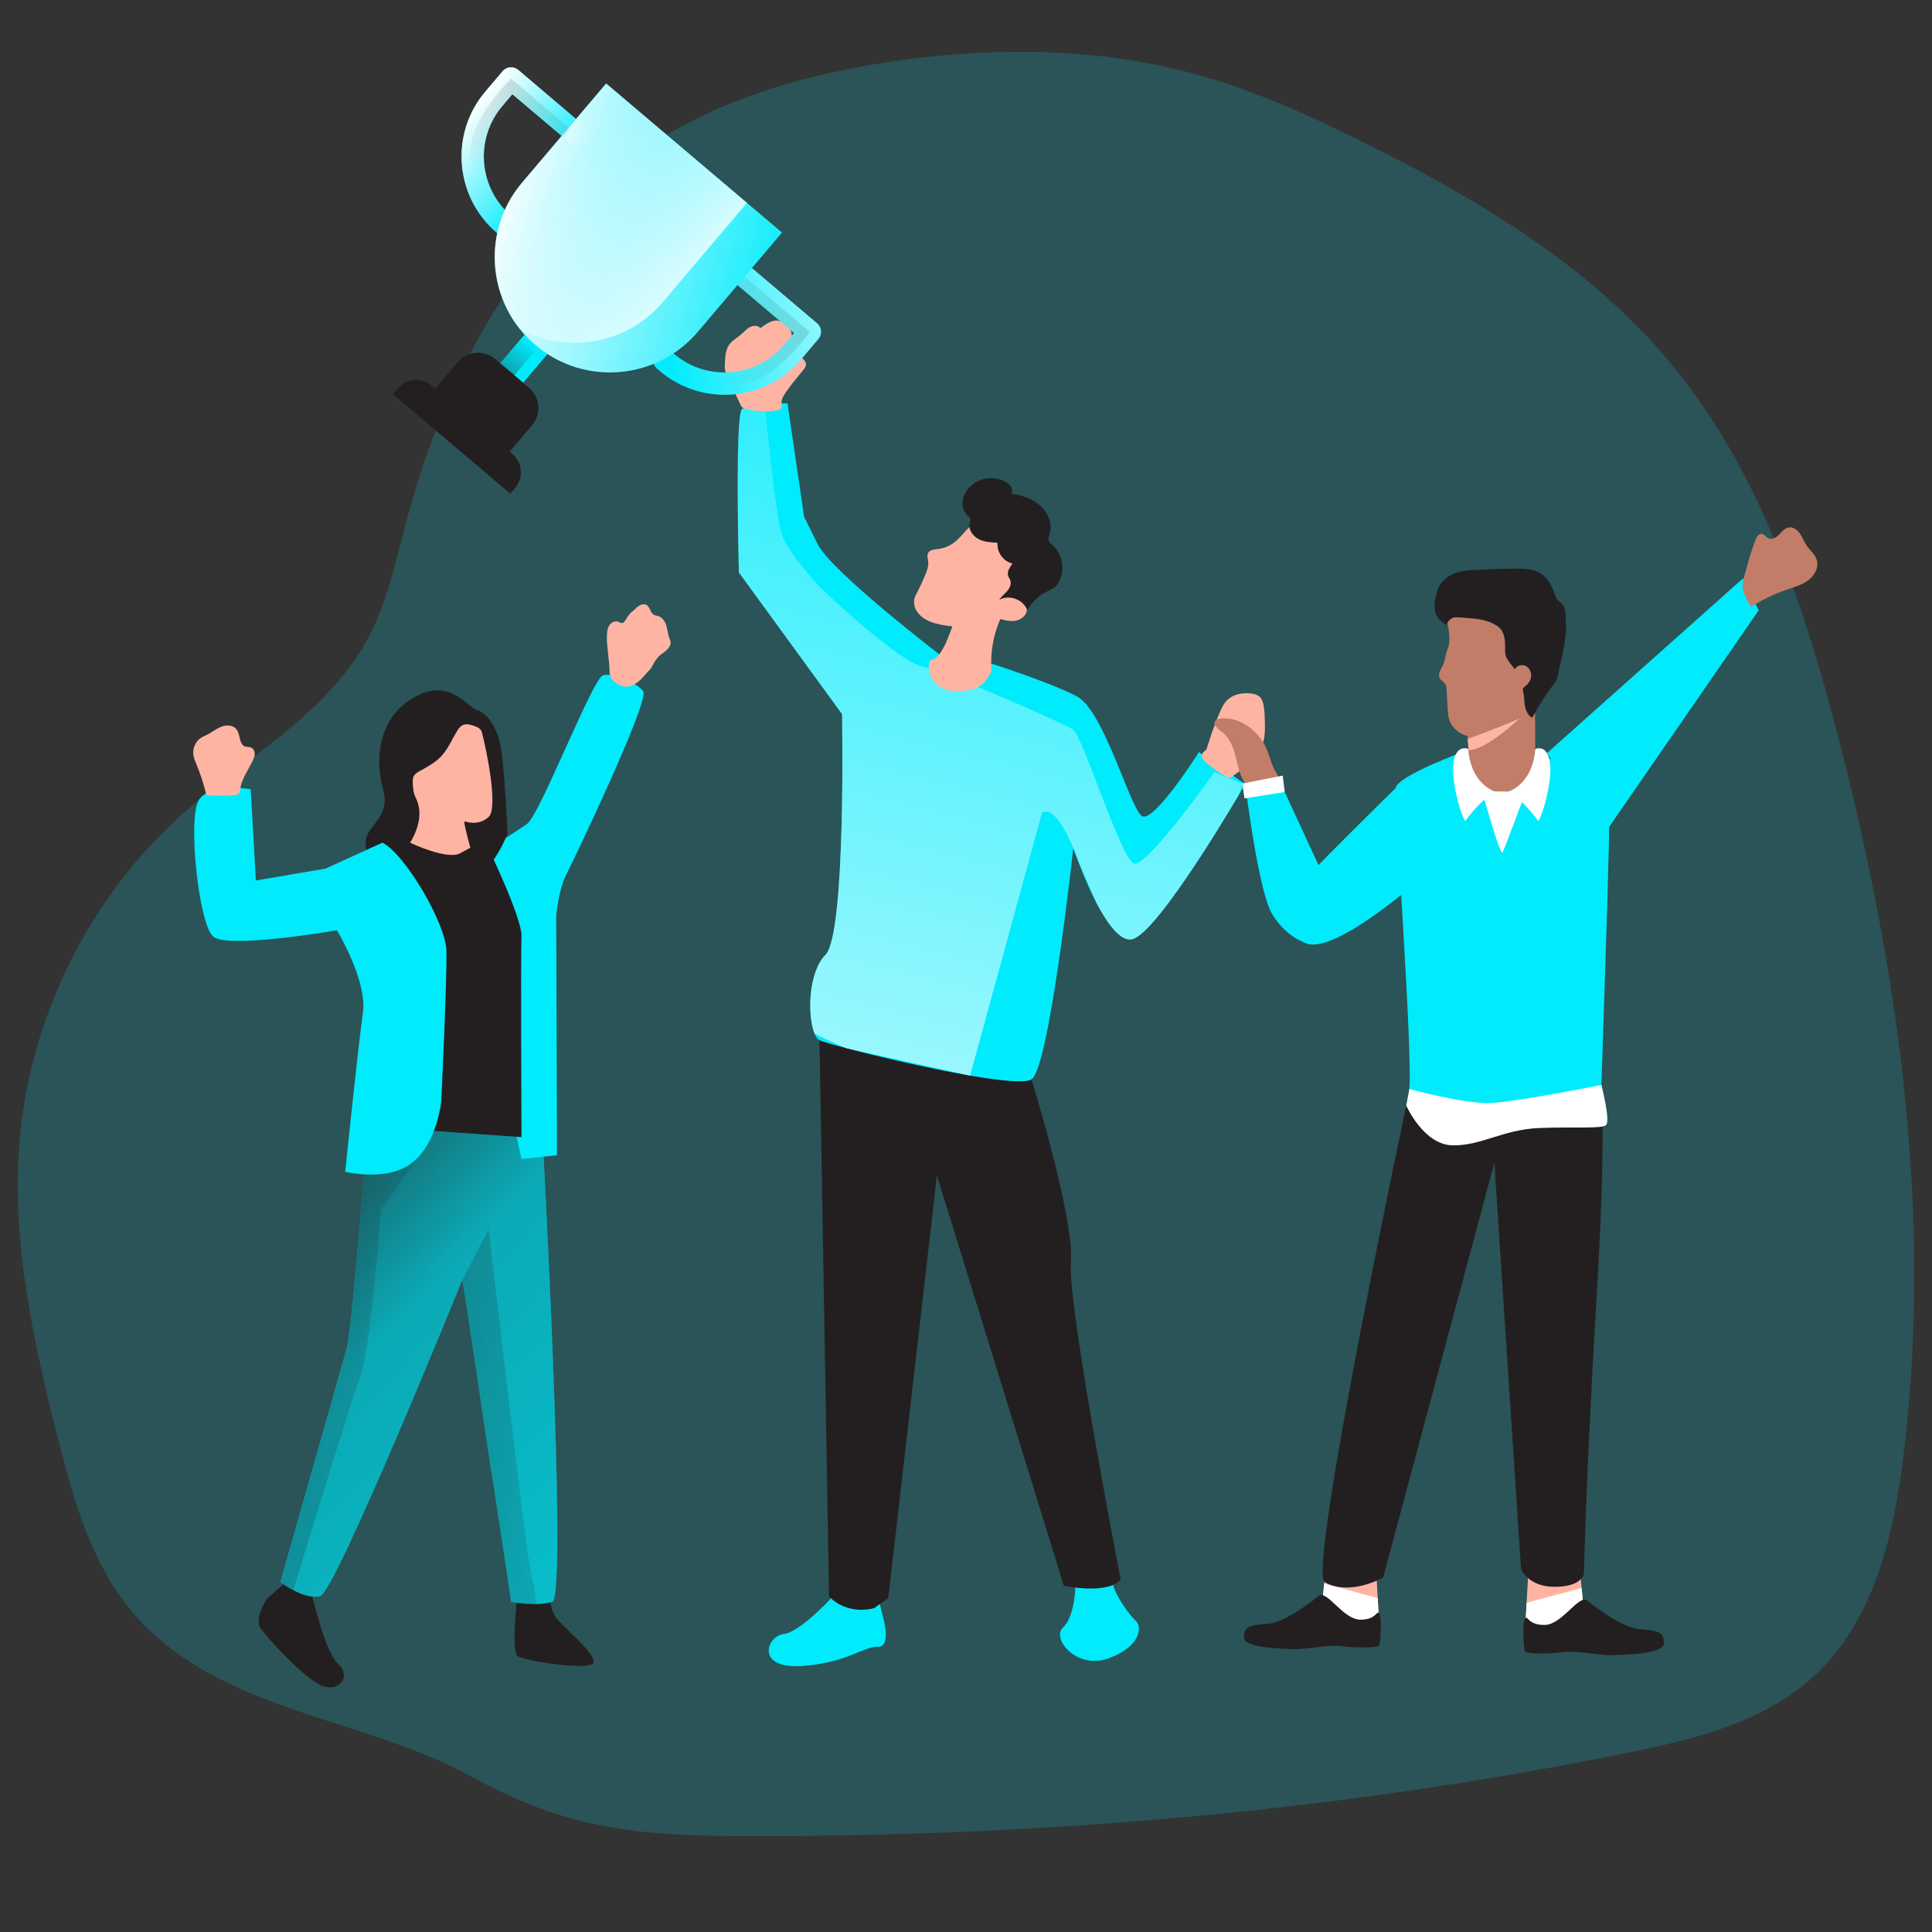 <svg transform="scale(1)" id="_0670_Team_Success_2" xmlns="http://www.w3.org/2000/svg" xmlns:xlink="http://www.w3.org/1999/xlink" viewBox="0 0 500 500" class="show_show__wrapper__graphic__5Waiy "><rect x="0" y="0" width="500" height="500" fill="#333333" stroke="none"/><title>React</title><defs><style>.cls-1{fill:url(#linear-gradient);}.cls-1,.cls-2,.cls-3,.cls-4,.cls-5,.cls-6,.cls-7,.cls-8,.cls-9,.cls-10,.cls-11,.cls-12,.cls-13,.cls-14,.cls-15,.cls-16,.cls-17{stroke-width:0px;}.cls-2{isolation:isolate;opacity:.18;}.cls-2,.cls-17{fill:#00ebfc;}.cls-3{fill:url(#linear-gradient-11);}.cls-4{fill:url(#linear-gradient-10);}.cls-5{fill:url(#linear-gradient-4);}.cls-6{fill:url(#linear-gradient-2);}.cls-7{fill:url(#linear-gradient-3);}.cls-8{fill:url(#linear-gradient-8);}.cls-9{fill:url(#linear-gradient-9);}.cls-10{fill:url(#linear-gradient-7);}.cls-11{fill:url(#linear-gradient-5);}.cls-12{fill:url(#linear-gradient-6);}.cls-13{fill:#231f20;}.cls-14{fill:#c27d68;}.cls-15{fill:#fff;}.cls-16{fill:#ffb4a3;}</style><linearGradient id="linear-gradient" x1="191.9" y1="417.58" x2="281.2" y2="54.79" gradientUnits="userSpaceOnUse"><stop offset="0" stop-color="#fff"></stop><stop offset="1" stop-color="#fff" stop-opacity="0"></stop></linearGradient><linearGradient id="linear-gradient-2" x1="165.6" y1="-3.13" x2="123.59" y2="55.92" gradientTransform="translate(113.5 -32.32) rotate(40.3)" xlink:href="#linear-gradient"></linearGradient><linearGradient id="linear-gradient-3" x1="-1674.33" y1="-14.96" x2="-1636.58" y2="46.86" gradientTransform="translate(-1034.25 -1005.69) rotate(-139.7) scale(1 -1)" gradientUnits="userSpaceOnUse"><stop offset="0" stop-color="#231f20"></stop><stop offset=".08" stop-color="#231f20" stop-opacity=".69"></stop><stop offset=".21" stop-color="#231f20" stop-opacity=".32"></stop><stop offset="1" stop-color="#231f20" stop-opacity="0"></stop></linearGradient><linearGradient id="linear-gradient-4" x1="45.46" y1="42.98" x2="75.26" y2="42.98" gradientTransform="translate(113.5 -32.32) rotate(40.3)" xlink:href="#linear-gradient"></linearGradient><linearGradient id="linear-gradient-5" x1="96.65" y1="87.96" x2="96.16" y2="77.08" gradientTransform="translate(39 11.01)" xlink:href="#linear-gradient-3"></linearGradient><linearGradient id="linear-gradient-6" x1="63.79" y1="55.57" x2="139.09" y2="19.5" gradientTransform="translate(113.5 -32.32) rotate(40.3)" xlink:href="#linear-gradient"></linearGradient><linearGradient id="linear-gradient-7" x1="183.97" y1="82.3" x2="142.67" y2="51.05" xlink:href="#linear-gradient"></linearGradient><linearGradient id="linear-gradient-8" x1="27.94" y1="-14.5" x2="65.69" y2="47.33" gradientTransform="translate(113.5 -32.32) rotate(40.3)" xlink:href="#linear-gradient-3"></linearGradient><linearGradient id="linear-gradient-9" x1="49.84" y1="297.57" x2="290.96" y2="522.78" gradientTransform="matrix(1,0,0,1,0,0)" xlink:href="#linear-gradient-3"></linearGradient><linearGradient id="linear-gradient-10" x1="71.53" y1="364.24" x2="175.34" y2="368.33" gradientTransform="matrix(1,0,0,1,0,0)" xlink:href="#linear-gradient-3"></linearGradient><linearGradient id="linear-gradient-11" x1="9.35" y1="348.8" x2="154.89" y2="354.54" gradientTransform="matrix(1,0,0,1,0,0)" xlink:href="#linear-gradient-3"></linearGradient></defs><path class="cls-2" id="background" d="M35.56,418.71c-11.47-12.63-16.34-29.75-20.53-46.29-6.44-25.34-12.19-51.38-9.94-77.43,2.78-32.19,18.28-63.12,42.42-84.6,16.43-14.63,37.15-25.65,47.61-45,5.12-9.48,7.31-20.21,10.07-30.63,10.68-40.3,32.59-79.76,68.69-100.62,16.93-9.78,36.15-15.01,55.47-17.99,26.97-4.16,54.91-4.06,81.17,3.36,14.63,4.13,28.54,10.46,42.17,17.22,29.53,14.65,58.65,31.93,79.7,57.29,22.79,27.46,34.45,62.34,43.39,96.89,15.66,60.53,24.45,123.64,16.86,185.7-2.55,20.88-7.73,42.98-23.22,57.22-13.02,11.97-31.13,16.34-48.47,19.85-73.7,14.91-148.56,21.42-223.7,21.51-30.35.04-49.19-1.02-75.34-15.46-27.58-15.23-64.13-16.56-86.35-41.02Z"></path><g id="character_3"><path class="cls-17" d="M215.62,413.06s-8.36,9.28-12.81,9.82-7.29,8.98,4.45,8.29c11.74-.69,16.26-5.14,19.95-4.99s1.23-7.98,1.23-7.98l-1.23-5.14h-11.58Z"></path><path class="cls-17" d="M278.38,409.3s0,8.9-3.22,11.82c-3.22,2.92,3.53,11.2,11.97,7.98,8.44-3.22,8.29-8.32,6.9-9.53-1.38-1.21-5.68-6.73-6.14-10.26s-9.51,0-9.51,0Z"></path><path class="cls-13" d="M212.09,269.2l2.46,143.93s4.09,4.91,11.66,3.07l3.68-2.66,12.58-109.35,32.84,106.18s11.05,2.46,14.73-1.53c0,0-13.81-70.89-12.89-82.25.92-11.35-10.19-47.26-10.19-47.26l-54.87-10.13Z"></path><path class="cls-17" d="M322.26,202.92s-.63,1.09-1.71,2.9c-5.4,9.1-22.12,36.53-27.75,37.3-3.02.41-6.35-4.28-9.11-9.59-.02-.03-.04-.07-.06-.12-3.25-6.28-5.68-13.37-5.86-13.89,0-.01-.01-.02-.01-.03,0,0-6.13,56.78-10.8,59.84-1.57,1.04-7.98.4-15.89-.97-.04-.01-.09-.01-.14-.02-10.57-1.83-23.79-4.93-31.8-7.04l-.13-.03-.09-.03c-3.65-.96-6.18-1.71-6.82-2.03-.5-.25-.93-.85-1.28-1.72-1.88-4.48-1.68-15.88,2.82-20.38,5.37-5.37,4.29-62.3,4.29-62.3l-26.7-36.66s-1.07-40.21.77-42.21c.28-.3.73-.54,1.31-.74,3.29-1.12,10.51-.79,10.51-.79l4.29,29.31,3.53,7.13c3.53,7.14,32.28,29.12,32.28,29.12,5.52,7.52,12.68,1.77,12.68,1.77,0,0,15.04,4.79,22.1,8.47,7.05,3.68,13.81,29.15,16.87,31,3.07,1.84,14.73-16.58,14.73-16.58l11.97,8.29Z"></path><path class="cls-1" d="M321.51,202.8l-.96,3.02c-5.4,9.1-22.12,36.53-27.75,37.3-3.02.41-6.35-4.28-9.11-9.59-.02-.03-.04-.07-.06-.12-2.22-5.01-4.28-10.04-5.86-13.89,0-.01-.01-.02-.01-.03-4.89-11.96-8.08-9.17-8.08-9.17l-18.61,68.04h0s-.14-.02-.14-.02l-31.8-7.04-.13-.03-.09-.03c-.59-.25-4-1.7-8.1-3.75-1.88-4.48-1.68-15.88,2.82-20.38,5.37-5.37,4.29-62.3,4.29-62.3l-26.7-36.66s-1.07-40.21.77-42.21c.28-.3.73-.54,1.31-.74l4.8,1.27s2.65,27.22,4.28,31.96c1.62,4.75,9.71,13.4,9.71,13.4,0,0,19.73,18.97,26.61,20.65,6.88,1.67,36.65,14.7,39.07,16.37,2.42,1.68,12.28,33.3,15.63,34.59,3.35,1.29,20.88-23.61,20.88-23.61l7.23,2.97Z"></path><path class="cls-16" d="M202.38,105.23c-.47-1.17.17-2.47.87-3.52,1.4-2.11,3.08-4,4.66-5.98.36-.44.72-.95.68-1.51-.03-.39-.25-.74-.49-1.04-.61-.77-1.42-1.37-2.32-1.75-.19-.08-.39-.15-.52-.31-.09-.11-.14-.26-.17-.4-.26-1.07-.09-2.2-.11-3.31-.02-1.11-.29-2.31-1.17-2.98-1.11-.84-2-1.71-3.37-1.45s-2.54,1.11-3.66,1.94c-.62-.75-1.83-.72-2.69-.27s-1.51,1.23-2.25,1.87c-1.04.89-2.3,1.55-3.1,2.66-.92,1.29-1.04,2.97-1.13,4.56-.03.62-.07,1.24.02,1.85.13.83.49,1.61.84,2.37,1.05,2.26,2.1,4.52,3.16,6.78.11.24.23.5.44.67.2.16.45.24.69.31,2.4.66,4.93.88,7.41.62.9-.09,1.88-.28,2.19-1.13Z"></path><path class="cls-16" d="M311.78,195.37c1.19-3.81,2.38-7.63,4.01-11.27.47-1.05.99-2.1,1.8-2.9,1.52-1.52,3.86-1.96,6-1.74.9.09,1.84.31,2.48.94.62.61.85,1.5.99,2.35.23,1.4.26,2.83.29,4.26.03,1.62.05,3.27-.37,4.83-1.06,4-4.68,6.71-8.06,9.09-.22.16-.45.32-.72.34-.28.02-.55-.11-.8-.25-1.96-1.06-3.8-2.36-5.46-3.85-.44-.4-.9-.87-.92-1.46-.03-.82.75-1.4,1.44-1.83"></path><g id="trophy"><path class="cls-17" d="M170.01,95.4l.74.63c10.91,9.25,27.31,7.9,36.56-3.01l4.48-5.28c1.03-1.22.88-3.04-.33-4.07l-17.31-14.68c-1.22-1.03-3.04-.88-4.07.33-1.03,1.22-.88,3.04.33,4.07l15.11,12.81-2.61,3.08c-7.19,8.48-19.94,9.53-28.42,2.34l-.74-.63c-1.22-1.03-3.04-.88-4.07.33s-.88,3.04.33,4.07Z"></path><path class="cls-6" d="M170.01,95.4l.74.63c10.91,9.25,27.31,7.9,36.56-3.01l4.48-5.28c1.03-1.22.88-3.04-.33-4.07l-17.31-14.68c-1.22-1.03-3.04-.88-4.07.33-1.03,1.22-.88,3.04.33,4.07l15.11,12.81-2.61,3.08c-7.19,8.48-19.94,9.53-28.42,2.34l-.74-.63c-1.22-1.03-3.04-.88-4.07.33s-.88,3.04.33,4.07Z"></path><path class="cls-7" d="M173.5,93.72s5.56,4.37,15.57,5.84c10.01,1.47,20.49-13.63,20.49-13.63l-16.87-14.31-1.91,2.08,14.77,12.53-2.61,3.08c-7.03,8.29-19.37,9.48-27.84,2.81l-1.6,1.59Z"></path><path class="cls-17" d="M129.27,33.36h59.66v33.64c0,16.46-13.37,29.83-29.83,29.83h0c-16.46,0-29.83-13.37-29.83-29.83v-33.64h0Z" transform="translate(79.86 -87.45) rotate(40.3)"></path><path class="cls-17" d="M129.34,60.91l-.74-.63c-10.91-9.25-12.26-25.65-3.01-36.56l4.48-5.28c1.03-1.22,2.85-1.37,4.07-.33l17.31,14.68c1.22,1.03,1.37,2.85.33,4.07s-2.85,1.37-4.07.33l-15.11-12.81-2.61,3.08c-7.19,8.48-6.14,21.23,2.34,28.42l.74.63c1.22,1.03,1.37,2.85.33,4.07s-2.85,1.37-4.07.33Z"></path><path class="cls-5" d="M133.41,60.58c-1.03,1.22-2.85,1.37-4.07.33l-.74-.63c-10.91-9.25-12.26-25.65-3.01-36.56l4.48-5.28c1.03-1.22,2.85-1.37,4.07-.34l17.31,14.68c1.22,1.03,1.36,2.86.33,4.07-1.03,1.22-2.85,1.37-4.07.33l-15.11-12.81-2.61,3.08c-7.03,8.29-6.19,20.65,1.77,27.92.18.17.37.33.56.5l.74.63c1.22,1.03,1.37,2.85.33,4.07Z"></path><rect class="cls-17" x="132.52" y="85.65" width="7.79" height="12.36" transform="translate(91.77 -66.44) rotate(40.3)"></rect><rect class="cls-11" x="132.87" y="84.69" width="4.82" height="12.36" transform="translate(90.88 -65.93) rotate(40.3)"></rect><path class="cls-12" d="M202.38,60.19l-21.75,25.65c-10.66,12.57-29.48,14.11-42.05,3.46-1.55-1.32-2.94-2.76-4.15-4.29-8.62-10.92-8.65-26.74.69-37.75l21.75-25.65,45.5,38.59Z"></path><path class="cls-10" d="M193.31,52.5l-21.75,25.65c-9.34,11.01-24.96,13.57-37.13,6.85-8.62-10.92-8.65-26.74.69-37.75l21.75-25.65,36.44,30.91Z"></path><path class="cls-13" d="M121.33,94.62h11.43c3.81,0,6.91,3.1,6.91,6.91v10.03h-25.25v-10.03c0-3.81,3.1-6.91,6.91-6.91Z" transform="translate(96.83 -57.7) rotate(40.3)"></path><path class="cls-13" d="M105.85,107.66h27.35c3.45,0,6.25,2.8,6.25,6.25v1.94h-39.84v-1.94c0-3.45,2.8-6.25,6.25-6.25Z" transform="translate(100.65 -50.78) rotate(40.3)"></path><path class="cls-8" d="M130.45,57.21s-5.22-4.77-8.31-14.41c-3.09-9.64,10.1-22.44,10.1-22.44l15.27,12.95-1.65,2.3-13.26-11.25-2.61,3.08c-7.03,8.29-6.19,20.65,1.77,27.92l-1.31,1.84Z"></path></g><path class="cls-16" d="M245.63,164.67c-.62,1.34-1.24,2.68-2.03,3.93-.54.84-1.21,1.68-2.14,2.03-.31.12-.68.2-.86.49-.08.13-.11.28-.14.42-.24,1.44.05,2.95.8,4.2s1.94,2.22,3.32,2.69c1.08.37,2.24.44,3.37.43,2.36-.02,4.9-.43,6.59-2.07.7-.68,1.21-1.52,1.7-2.36.13-.22.26-.45.31-.7.04-.19.02-.38.01-.58-.27-4.56.59-9.19,2.49-13.34-1.39-.57-2.93-.6-4.43-.61-1.72,0-3.44,0-5.14.26-.88.14-2.15.4-2.49,1.34-.47,1.3-.78,2.6-1.37,3.88Z"></path><path class="cls-16" d="M254.33,161.1s-6.39,5.35-9.51,5.29l2.02-5.13,7.49-.16Z"></path><path class="cls-16" d="M242.8,142.08c-.97.11-2.16.17-2.61,1.04-.34.66-.06,1.46.03,2.2.13,1.19-.3,2.36-.76,3.47-.63,1.53-1.33,3.03-2.09,4.49-.28.53-.57,1.07-.71,1.66-.26,1.07-.02,2.22.55,3.16s1.43,1.68,2.38,2.23c1.58.9,3.4,1.28,5.2,1.56,3.96.62,8.21.76,11.76-1.09.62-.32,1.26-.72,1.96-.67.26.02.5.09.75.17,1.26.36,2.6.59,3.87.27s2.44-1.31,2.63-2.61c.24-1.62-1.09-3.11-2.6-3.74.23.1,1.77-2.01,1.94-2.25.5-.72.83-1.4.9-2.27.15-1.93.86-3.76.95-5.72.09-1.92-.28-3.9-1.35-5.5-1.23-1.84-3.27-2.99-5.34-3.77-1.13-.42-2.32-.76-3.53-.76-1.47,0-2.9.49-4.18,1.22-2.39,1.36-3.56,3.75-5.72,5.31-1.18.86-2.57,1.42-4.02,1.59Z"></path><path class="cls-13" d="M249.6,127.93c-.87,1.81-.66,4.21.84,5.55.26.23.57.45.66.79.09.33-.06.66-.15.99-.44,1.65.71,3.4,2.22,4.21,1.51.81,3.28.91,4.99.99-.24,2.4,1.51,4.85,3.87,5.39-.72.95-1.48,2.11-1.1,3.23.14.41.42.76.55,1.17.32.95-.19,1.99-.85,2.75s-1.49,1.37-2.01,2.23c2.55-1.46,6.28-.06,7.24,2.72,1.07-1.98,2.74-3.63,4.73-4.67.89-.47,1.86-.83,2.59-1.52.5-.47.86-1.07,1.13-1.69,1.34-3.05.47-6.93-2.04-9.12-.3-.26-.63-.52-.8-.89-.28-.63.02-1.34.21-2,.73-2.6-.49-5.46-2.51-7.24s-4.7-2.64-7.37-3.05c.36-.72.1-1.62-.43-2.22s-1.28-.96-2.02-1.26c-3.57-1.45-8.01.04-9.76,3.64Z"></path></g><g id="character_1"><path class="cls-13" d="M80.44,411.5s3.48,15.86,7.06,19.13.31,7.37-4.19,5.63c-4.5-1.74-14.12-12.38-15.86-14.83-1.74-2.46,1.43-7.47,1.74-7.77s6.65-5.83,6.65-5.83l4.6,3.68Z"></path><path class="cls-13" d="M133.99,411.9s-1.84,15.5,0,16.73,19.49,3.99,19.64,1.53-6.47-7.83-9.37-11.05-1.98-11.3-1.98-11.3l-8.29,4.09Z"></path><path class="cls-17" d="M94.21,303.94s-3.24,40.45-4.47,44.95-17.19,60.56-17.19,60.56c0,0,6.36,4.76,10.34,3.61,3.98-1.15,36.51-81.15,36.72-81.76s7.57,50.33,7.77,50.94,4.91,32.33,4.91,32.33c0,0,6.55,1.23,10.64,0s-2.66-123.16-2.66-123.16l-38.46-1.84-7.6,14.38Z"></path><path class="cls-9" d="M142.94,414.57c-1.24.37-2.7.52-4.15.54h-1.02c-2.91-.06-5.47-.54-5.47-.54,0,0-4.7-31.71-4.91-32.33-.2-.6-7.36-50.11-7.77-50.94-.21.61-32.74,80.61-36.72,81.76-2.09.6-4.84-.42-6.98-1.54h-.02c-1.92-1-3.34-2.07-3.34-2.07,0,0,15.96-56.05,17.19-60.56,1.22-4.5,4.46-44.94,4.46-44.94l6.16-11.64,1.45-2.75,38.46,1.84s6.75,121.94,2.66,123.17Z"></path><path class="cls-4" d="M138.79,415.11h-1.02c-2.91-.06-5.47-.54-5.47-.54,0,0-4.7-31.71-4.91-32.33-.2-.6-7.36-50.11-7.77-50.94l6.85-13.15s9.53,82.11,10.65,87.1c1.12,5,1.67,9.86,1.67,9.86Z"></path><path class="cls-3" d="M108.41,299.31l-9.8,13.63s-2.51,35.63-5.58,44c-3.07,8.38-17.11,54.58-17.11,54.58h-.02c-1.92-1-3.34-2.07-3.34-2.07,0,0,15.96-56.05,17.19-60.56,1.22-4.5,4.46-44.94,4.46-44.94l6.16-11.64,8.04,7Z"></path><path class="cls-17" d="M126.47,219.67s6.65-4.18,9.92-6.43c3.27-2.25,16.98-37.64,19.64-38.46s8.59,1.82,10.43,4.08c1.84,2.26-18.11,44-20,47.68-1.89,3.68-2.51,10.43-2.51,10.43l.2,61.99-9.2,1.02s-5.94-27.62-5.73-28.44c.2-.82-2.76-51.88-2.76-51.88Z"></path><path class="cls-13" d="M131.36,215.6s-.72-14.63-1.53-20.87-3.78-10.23-6.34-10.95-7.16-8.7-16.57-3.17c-9.41,5.52-9.82,16.63-7.77,23.61,2.05,6.98-4.09,9.54-4.5,13.22-.41,3.68,4.09,17.29,17.7,15.55,13.61-1.74,19.03-17.39,19.03-17.39Z"></path><path class="cls-16" d="M123.52,188.2c.6.25,1.05.76,1.21,1.39,1.11,4.21,4.29,19.4,1.74,21.81-2.23,2.11-4.94,1.57-6.09,1.19-.24-.08-.47.15-.4.39l2.35,8.65s-5.98,3.84-9.21,2.3-8.29-3.99-8.29-3.99c0,0,5.98-7,2.76-13.48-.67-1.34-.74-2.79-.78-4.26s.69-2.05,1.95-2.73c1.96-1.06,3.95-2.16,5.47-3.79,1.83-1.97,2.82-4.56,4.27-6.82,1.32-2.06,3.04-1.49,5.01-.67Z"></path><path class="cls-13" d="M100.18,220.82l5.96-2.72s9.58,4.57,12.96,2.72l3.38-1.84,3.99.7s8.7,18.12,8.49,22.63,0,51.97,0,51.97l-25.98-1.84s2.46-50.12,0-58.51-8.8-13.09-8.8-13.09Z"></path><path class="cls-17" d="M98.95,218.09l-14.73,6.71-18,3.07-1.33-23.63s-10.43-1.74-13.4,2.76-.1,32.12,3.68,35.39,32.02-1.64,32.02-1.64c0,0,7.93,13.09,6.73,21.38s-4.58,41.12-4.58,41.12c0,0,11.05,2.76,17.49-2.46s7.37-15.96,7.37-15.96c0,0,1.53-31.92,1.33-38.87s-10.64-24.89-16.57-27.89Z"></path><path class="cls-16" d="M65.33,197c.29-.58.56-1.19.59-1.83s-.26-1.34-.83-1.64c-.59-.3-1.34-.14-1.92-.45-.44-.23-.7-.7-.87-1.17-.41-1.13-.43-2.47-1.26-3.35-.92-.98-2.52-.98-3.77-.49s-2.32,1.37-3.51,1.99c-.61.32-1.26.56-1.83.95-1.4.96-2.13,2.77-1.87,4.44.13.83.47,1.61.8,2.39,1,2.41,1.81,4.91,2.43,7.45.04.16.08.33.2.44.14.12.33.13.51.14,1.65.05,3.3.06,4.95.03.79-.01,2.33.09,2.9-.6.42-.51.37-1.72.57-2.34.68-2.11,1.94-3.98,2.93-5.95Z"></path><path class="cls-16" d="M63.22,193.49c-1.15.2-2.11.95-3.03,1.68-.22.18-.46.38-.48.66-.02.27.17.5.38.67.46.37,1.04.56,1.63.62s1.18,0,1.76-.06c-.74.55-1.1,1.48-1.78,2.11-.32.3-.69.52-1.08.72-.86.44-1.79.77-2.75.79-1.51.03-2.95-.72-4.1-1.7-.42-.36-.83-.76-1.03-1.28-.15-.38-.18-.8-.18-1.21,0-.47.02-.97.25-1.38-.1.59-.03,1.21.22,1.76.12.27.29.52.54.66.14.08.3.11.46.14.85.13,1.76-.03,2.46-.54.29-.21.53-.47.8-.7.4-.34.86-.62,1.28-.94.35-.26.69-.55,1.05-.81.64-.47,1.35-.84,2.1-1.1.37-.13.81-.22,1.12.02"></path><path class="cls-16" d="M157.08,164.35c.02-.88.13-1.79.61-2.52s1.42-1.23,2.25-.95c.41.14.81.46,1.23.36.35-.08.57-.41.76-.71.76-1.17,1.67-2.24,2.7-3.17.73-.67,1.78-1.29,2.65-.82.98.53,1,2.11,2,2.61.33.16.7.18,1.05.28,1.08.31,1.77,1.39,2.1,2.46s.41,2.22.79,3.28c.16.44.38.89.34,1.36-.03.39-.24.74-.46,1.06-.71,1.03-1.54,1.3-2.4,2.09-.97.88-1.61,2.14-2.21,3.29-1.22,1.22-2.44,2.93-3.87,3.87s-2.75,1.17-4.23.47-2.64-1.75-2.64-3.52c-.03-3.15-.76-6.27-.69-9.42Z"></path><path class="cls-16" d="M162.59,161.7c.16.48.62.89,1.13.85.29-.02.55-.17.79-.34.42-.29.8-.63,1.13-1.02-.47.65-.96,1.33-1.07,2.13-.02.18-.03.38.05.55.08.16.22.28.37.38.87.55,2.09.44,2.84-.26-.37.28-.73.58-.98.98s-.36.89-.21,1.33c.14.42.53.74.97.8s.9-.13,1.16-.49c-.26.23-.5.5-.63.82s-.13.71.05,1c.21.33.64.49,1.04.47s.77-.17,1.13-.34c-1.34.07-2.63.87-3.28,2.05-.77-.53-1.56-1.08-2.46-1.34-.57-.17-1.16-.22-1.75-.24-.91-.03-1.92.06-2.52.74-.05-1.52-.33-3.03-.82-4.46.39.93,1.42,1.48,2.42,1.51.23,0,.46,0,.68-.09.69-.24,1.04-1.06.96-1.79s-.52-1.36-1-1.91c-.53-.6-1.13-1.13-1.79-1.59.78-.22,1.15-1.07,1.58-1.75.43-.69,1.01-1.32,1.69-1.76-.77.92-1.9,2.52-1.49,3.77Z"></path><path class="cls-16" d="M120.28,212.59l-5.53-2.28s.32,6.41,6.25,6.42c0,0-1.18-4.49-.72-4.14Z"></path></g><g id="character_2"><path class="cls-16" d="M343.08,405.79l-.91,9.45s3.62,5.48,8.35,5.83c4.73.35,6.34-1.92,6.34-1.92l-.77-13.91"></path><path class="cls-15" d="M356.86,419.16l-.31-5.58-13.86-3.73-.52,5.4s3.62,5.48,8.35,5.83c4.73.35,6.34-1.92,6.34-1.92Z"></path><path class="cls-16" d="M408.92,406.8l.93,9.71s-3.72,5.63-8.57,5.99c-4.85.36-6.51-1.97-6.51-1.97l.79-14.29"></path><path class="cls-15" d="M394.77,420.53l.32-5.73,14.23-3.83.53,5.54s-3.72,5.63-8.57,5.99c-4.85.36-6.51-1.97-6.51-1.97Z"></path><path class="cls-17" d="M397.29,194.42s18.78,9.07,19.21,12.05c.43,2.98-2.13,76.12-2.13,76.12,0,0-6.1,7.91-24.77,7.91-19.14,0-25.22-5.35-24.91-8.02,1.05-9.26-3.91-75.44-3.48-78.56s17.75-9.46,17.75-9.46l18.33-.04Z"></path><path class="cls-14" d="M397.23,183.07s.14,6.56.06,11.36c-.06,3.58-1.28,10.45-8.9,10.45-7.62,0-8.51-8.75-8.37-10.45.1-1.22-.49-3.73-.01-7.63.52-4.17,16.8-6.64,17.22-3.73Z"></path><path class="cls-15" d="M397.34,193.82s1.86-.82,3.01,1.09c1.15,1.91,1.21,5.75,0,10.99-1.21,5.24-2.24,6.58-2.24,6.58,0,0-4.99-7.07-8.5-7.35,0,0,6.92-1.36,7.73-11.32Z"></path><path class="cls-15" d="M379.96,193.82s-1.86-.82-3.01,1.09-1.21,5.75,0,10.99c1.21,5.24,2.24,6.58,2.24,6.58,0,0,4.99-7.07,8.5-7.35,0,0-6.92-1.36-7.73-11.32Z"></path><path class="cls-13" d="M414.38,282.59s1.39,10.84-1.28,54.88c-2.48,41.02-3.19,69.75-3.19,69.75,0,0-.27,3.35-7.34,3.45-7.04.09-8.93-4.56-8.93-4.56l-6.9-105.21-28.79,107.37s-8.48,4.88-15.09,1.22c-4.69-2.6,21.84-127,21.84-127,0,0,22.68,12.44,49.68.11Z"></path><path class="cls-14" d="M374.21,159.93c.49,1.5.79,3.11.87,4.68.06,1.14,0,2.34-.45,3.4-.59,1.38-.55,2.9-1.27,4.29-.54,1.04-1.32,2.24-.75,3.26.36.65,1.19.95,1.53,1.61.18.35.21.75.23,1.14.09,1.64.18,3.27.27,4.91.06,1.06.12,2.14.47,3.15.57,1.65,1.9,2.99,3.5,3.7,3.71,1.66,8.12-.64,11.51-2.32,3.31-1.64,6.92-4,8.22-7.65.2-.56.34-1.14.4-1.73,1.13-9.84,7.17-22.31-4.74-26.47-14.29-4.99-18.94-1.11-19.78,8.03Z"></path><path class="cls-13" d="M380.77,147.55c-1.17.08-2.33.22-3.45.54-1.81.52-3.51,1.56-4.55,3.13-.79,1.2-1.15,2.63-1.36,4.05-.21,1.44-.25,2.99.49,4.24.56.94,1.49,1.59,2.4,2.2.49-.99,1.23-1.93,2.36-1.95s2.32.15,3.45.22c2.49.15,5.06.54,7.2,1.91,1.94,1.23,2.17,3.18,2.21,5.29.02.93-.1,2.16.34,3.01.53,1.02,1.45,2.1,2.18,3,.48-.94,1.77-1.32,2.74-.88s1.54,1.53,1.49,2.59c-.05,1.06-.66,2.04-1.5,2.68-.27.21-.6.42-.66.76-.04.19.02.38.07.57.31,1.22.26,2.5.47,3.74s.77,2.53,1.88,3.11c1.63-3.05,3.5-5.97,5.6-8.73.95-1.25.97-2.17,1.33-3.63.39-1.56.74-3.13,1.04-4.71.47-2.49.91-5.1.74-7.64-.1-1.55.11-3.69-1.08-4.86-.33-.33-.74-.58-1.05-.92-.54-.6-.75-1.41-1.01-2.17-.73-2.15-2.09-4.22-4.16-5.16-.98-.44-2.07-.61-3.15-.69-1.56-.12-3.13-.1-4.7-.06-2.64.07-5.27.16-7.9.28-.47.02-.93.04-1.4.08Z"></path><path class="cls-16" d="M379.85,191.25s9.28-3.42,13.48-5.35c0,0-8.74,8.3-13.25,8.24l-.23-2.89Z"></path><path class="cls-13" d="M410.8,414.22s8.38,7.03,13.43,7.39c5.05.36,6.4.81,6.4,3.7s-11.18,2.97-13.61,3.06c-2.43.09-9.37-1.26-12.35-.81-2.97.45-9.64.54-10-.18-.36-.72-.72-7.39,0-8.47.72-1.08.63,1.71,5.14,1.62,4.51-.09,8.81-8.02,11-6.31Z"></path><path class="cls-17" d="M361.21,203.92s-23.35,22.93-27.26,27.65c-3.92,4.71.9,11.56,4.34,12.66,7.66,2.46,29.3-16.75,29.3-16.75l-6.38-23.56Z"></path><path class="cls-17" d="M346.8,235.92l-15.42-33.34-9.02,1.07s3.33,27.15,6.88,32.94c3.54,5.79,10.47,10.4,15.23,5.88"></path><path class="cls-14" d="M327.97,194.21c.59,1.53.98,3.18,1.7,4.65.45.91,1.14,1.61,1.19,2.67.16,3.39-3.79,4.75-6.38,3.32-1.67-.92-2.76-2.64-3.44-4.42-.67-1.78-.99-3.68-1.51-5.51-.52-1.83-1.29-3.67-2.68-4.97-.71-.67-1.56-1.18-2.18-1.92-.2-.24-.38-.51-.4-.82-.04-.79.94-1.2,1.73-1.27,5.24-.47,10.15,3.63,11.96,8.27Z"></path><polygon class="cls-15" points="321.51 202.79 322.07 206.64 332.48 204.97 331.97 200.72 321.51 202.79"></polygon><path class="cls-13" d="M341.25,413.02s-8.16,6.85-13.08,7.2-6.23.79-6.23,3.6c0,2.81,10.88,2.9,13.25,2.98,2.37.09,9.13-1.23,12.02-.79,2.9.44,9.39.53,9.74-.18s.7-7.2,0-8.25c-.7-1.05-.61,1.67-5,1.58-4.39-.09-8.58-7.81-10.71-6.14Z"></path><path class="cls-15" d="M394.29,206.45s-4.87,13.08-5.43,14.16-4.67-13.65-4.67-13.65c0,0-1.63-2.39,5.01-2.12,3.34.14,5.1,1.6,5.1,1.6Z"></path><path class="cls-15" d="M364.75,281.85s14.16,3.85,20.89,3.61c6.73-.24,28.8-4.68,28.8-4.68,0,0,2.45,9.47,1.16,10.43-1.29.96-7.89.36-17.23.72-9.35.36-15.04,4.64-22.5,4.48-7.46-.16-11.94-10.29-11.94-10.29l.82-4.27Z"></path><polygon class="cls-17" points="400.34 194.92 451.05 149.71 455.15 157.95 414.74 216.47 400.34 194.92"></polygon><path class="cls-14" d="M454.33,139.69c.28-.72.76-1.55,1.53-1.52.73.03,1.16.83,1.81,1.15.94.45,2.03-.22,2.76-.96.73-.75,1.42-1.66,2.45-1.85,1.13-.21,2.24.57,2.9,1.51.67.94,1.04,2.06,1.68,3.02.88,1.33,2.26,2.37,2.72,3.89.58,1.93-.57,4.02-2.18,5.23-1.61,1.21-3.6,1.75-5.51,2.41-3.26,1.12-6.39,2.62-9.3,4.47-.83-1.22-1.51-2.55-2-3.94-.66-1.84.42-4.48.87-6.28.61-2.42,1.37-4.79,2.28-7.11Z"></path></g></svg>